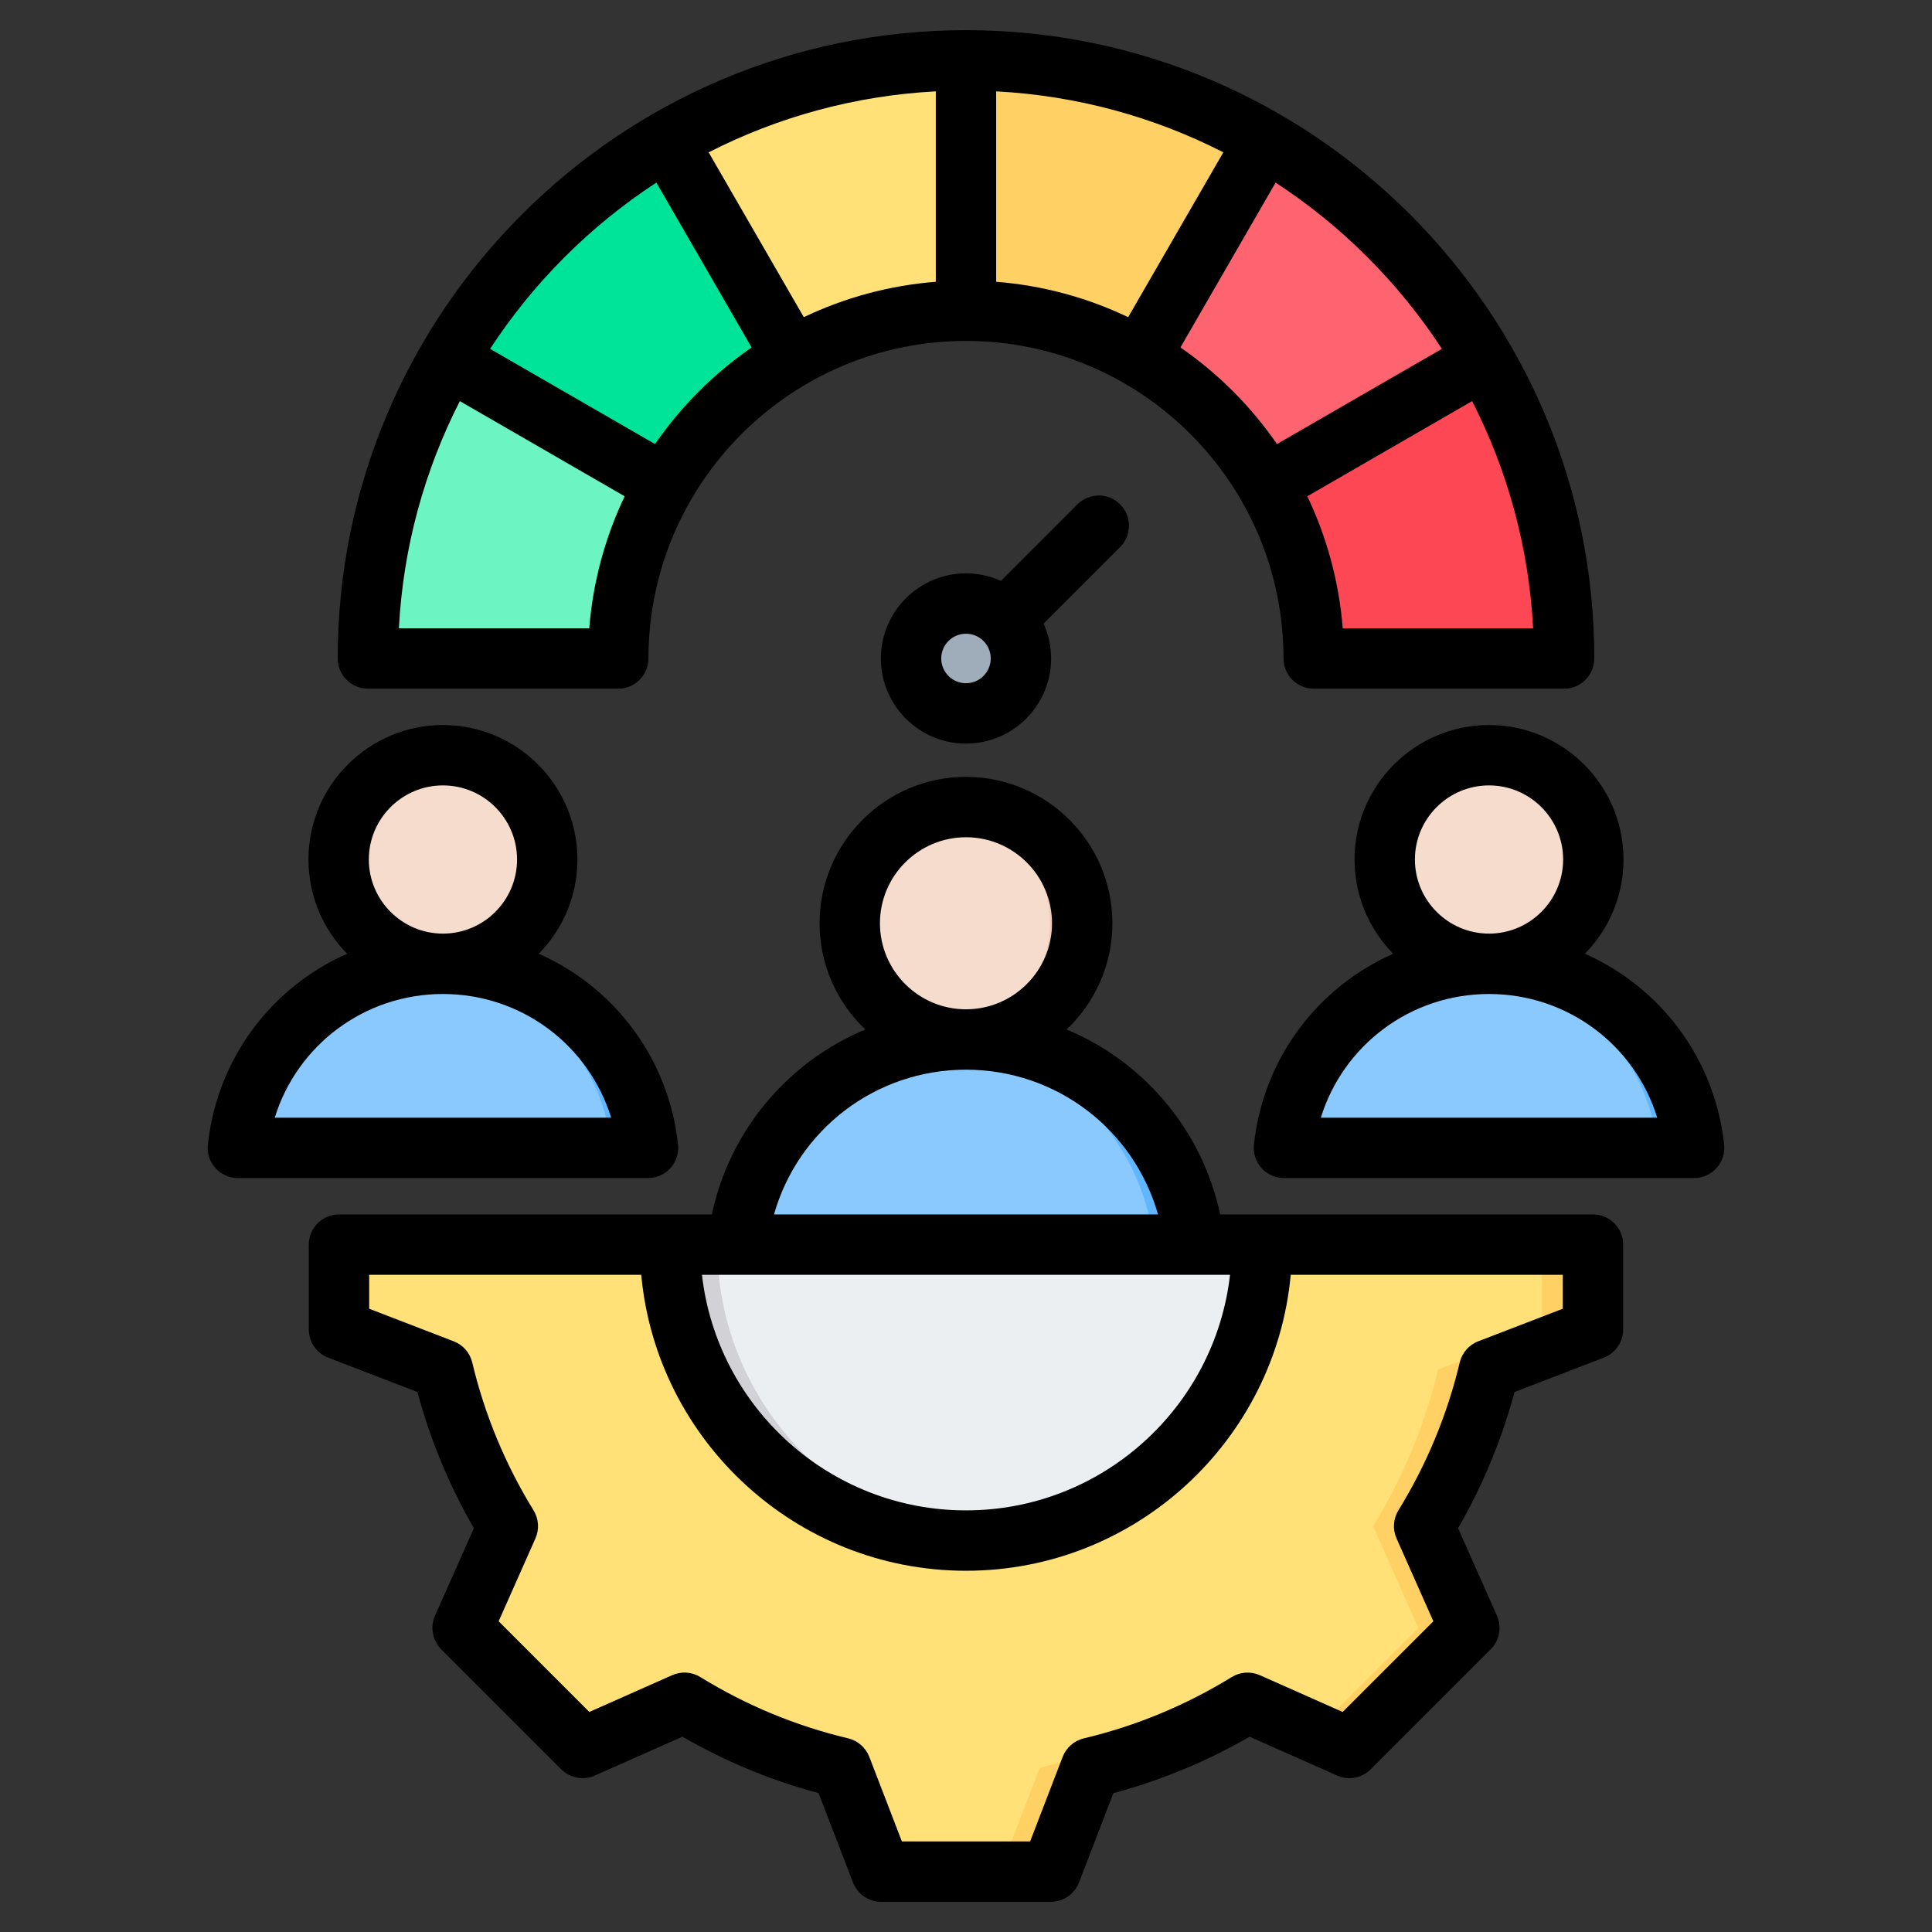 <svg id="Layer_1" enable-background="new 0 0 512 512" viewBox="0 0 512 512" xmlns="http://www.w3.org/2000/svg"><rect x="0" y="0" width="512" height="512" fill="#333333" stroke="none"/><g clip-rule="evenodd" fill-rule="evenodd"><g><g><path d="m422.16 329.84v22.487l-27.535 10.598c-3.491 14.671-9.308 28.682-17.215 41.524l11.984 26.983-31.801 31.802-26.974-11.981c-12.843 7.91-26.861 13.726-41.535 17.218l-10.596 27.529h-44.974l-10.598-27.535c-14.672-3.492-28.683-9.308-41.524-17.215l-26.983 11.985-31.802-31.802 11.981-26.975c-7.91-12.843-13.726-26.861-17.218-41.535l-27.53-10.595v-22.488z" fill="#ffe177"/><path d="m181.391 451.25-26.983 11.985-4.154-4.155 25.298-11.236c1.92 1.182 3.868 2.317 5.839 3.406zm149.228.004c-12.843 7.91-26.861 13.726-41.535 17.218l-10.596 27.528h-13.51l10.596-27.529c14.674-3.492 34.531-12.715 47.374-20.625zm91.541-121.414v22.487l-27.535 10.598c-3.491 14.671-9.308 28.682-17.215 41.524l11.984 26.983-31.801 31.802-9.355-4.155 27.647-27.647-11.984-26.983c7.906-12.841 13.723-26.853 17.215-41.524l27.535-10.598v-22.487z" fill="#ffd064"/><path d="m177.571 329.84c0 43.319 35.111 78.429 78.429 78.429 43.32 0 78.43-35.111 78.43-78.429z" fill="#eceff1"/><path d="m177.571 329.84c0 43.319 35.111 78.429 78.429 78.429 2.1 0 4.18-.085 6.239-.247-40.401-3.179-72.191-36.964-72.191-78.182z" fill="#d1d1d6"/></g><g><path d="m200.945 329.841 110.11-.001c3.006 0 5.232-2.724 4.632-5.67-5.661-27.784-30.231-48.691-59.687-48.691s-54.026 20.908-59.687 48.691c-.6 2.946 1.626 5.671 4.632 5.671z" fill="#8ac9fe"/><path d="m300.289 329.841h10.766c3.006 0 5.232-2.724 4.632-5.671-5.661-27.784-30.231-48.691-59.687-48.691-1.814 0-3.609.08-5.383.235 27.027 2.367 48.992 22.383 54.304 48.456.601 2.946-1.625 5.671-4.632 5.671z" fill="#60b7ff"/><circle cx="256" cy="244.679" fill="#f6dccd" r="30.799"/><path d="m256 213.881c17.01 0 30.799 13.789 30.799 30.799s-13.789 30.799-30.799 30.799c-1.456 0-2.889-.104-4.291-.299 14.978-2.088 26.508-14.947 26.508-30.5s-11.53-28.411-26.508-30.5c1.403-.196 2.835-.299 4.291-.299z" fill="#f1cbbc"/></g><g><path d="m345.207 304.202h98.81c2.698 0 4.695-2.445 4.156-5.089-5.08-24.933-27.129-43.694-53.561-43.694-26.433 0-48.482 18.762-53.562 43.695-.539 2.643 1.459 5.088 4.157 5.088z" fill="#8ac9fe"/><path d="m434.356 304.202h9.661c2.698 0 4.695-2.445 4.157-5.089-5.08-24.933-27.129-43.694-53.562-43.694-1.628 0-3.239.072-4.83.211 24.253 2.124 43.964 20.086 48.731 43.483.538 2.644-1.459 5.089-4.157 5.089z" fill="#60b7ff"/><ellipse cx="394.612" cy="227.78" fill="#f6dccd" rx="27.638" ry="27.638" transform="matrix(.526 -.851 .851 .526 -6.609 443.706)"/><path d="m394.612 200.142c15.264 0 27.638 12.374 27.638 27.638s-12.374 27.638-27.638 27.638c-1.307 0-2.592-.093-3.85-.268 13.441-1.874 23.788-13.413 23.788-27.37s-10.347-25.496-23.788-27.37c1.258-.175 2.543-.268 3.85-.268z" fill="#f1cbbc"/></g><g><path d="m67.983 304.202h98.81c2.698 0 4.695-2.445 4.156-5.089-5.08-24.933-27.129-43.694-53.561-43.694-26.433 0-48.482 18.762-53.562 43.695-.538 2.643 1.459 5.088 4.157 5.088z" fill="#8ac9fe"/><path d="m157.132 304.202h9.661c2.698 0 4.695-2.445 4.157-5.089-5.08-24.933-27.129-43.694-53.562-43.694-1.628 0-3.239.072-4.83.211 24.253 2.124 43.964 20.086 48.731 43.483.539 2.644-1.459 5.089-4.157 5.089z" fill="#60b7ff"/><ellipse cx="117.388" cy="227.78" fill="#f6dccd" rx="27.638" ry="27.638" transform="matrix(.526 -.851 .851 .526 -138.088 207.885)"/><path d="m117.388 200.142c15.264 0 27.638 12.374 27.638 27.638s-12.374 27.638-27.638 27.638c-1.307 0-2.592-.093-3.851-.268 13.441-1.874 23.788-13.413 23.788-27.37s-10.347-25.496-23.788-27.37c1.259-.175 2.544-.268 3.851-.268z" fill="#f1cbbc"/></g><g><path d="m256 16c85.709 0 155.529 68.03 158.408 153.037.05 1.486-.45 2.781-1.483 3.851-1.033 1.069-2.313 1.612-3.8 1.612h-55.833c-2.811 0-5.125-2.195-5.275-5.001-2.597-48.567-42.802-87.15-92.017-87.15s-89.42 38.583-92.018 87.15c-.15 2.806-2.464 5.001-5.274 5.001h-55.833c-1.487 0-2.767-.543-3.799-1.612-1.033-1.069-1.534-2.366-1.484-3.851 2.879-85.007 72.7-153.037 158.408-153.037z" fill="#6cf5c2"/><path d="m118.712 95.236 57.47 33.18c8.091-13.984 19.751-25.644 33.734-33.735 13.556-7.844 29.296-12.333 46.083-12.333l.001-66.348c-28.875 0-55.947 7.721-79.263 21.212-24.052 13.917-44.108 33.972-58.025 58.024z" fill="#00e499"/><path d="m176.737 37.212 33.18 57.47c13.556-7.844 29.296-12.333 46.083-12.333 16.788 0 32.527 4.489 46.083 12.333l33.18-57.47c-23.316-13.491-50.388-21.212-79.263-21.212-28.875 0-55.947 7.721-79.263 21.212z" fill="#ffe177"/><path d="m256 16v66.349c16.788 0 32.527 4.489 46.083 12.333 13.984 8.091 25.644 19.751 33.735 33.735l57.47-33.18c-13.917-24.052-33.973-44.108-58.025-58.025-23.316-13.491-50.388-21.212-79.263-21.212z" fill="#ffd064"/><path d="m335.263 37.212-33.18 57.47c13.984 8.091 25.644 19.751 33.735 33.735 7.06 12.201 11.402 26.171 12.2 41.082.15 2.807 2.464 5.001 5.275 5.001h55.833c1.487 0 2.767-.543 3.8-1.612 1.033-1.07 1.534-2.365 1.483-3.851-.908-26.826-8.483-51.961-21.12-73.801-13.918-24.052-33.974-44.108-58.026-58.024z" fill="#fe646f"/><path d="m393.288 95.236-57.47 33.18c7.06 12.201 11.402 26.171 12.2 41.082.15 2.807 2.464 5.001 5.275 5.001h55.833c1.487 0 2.767-.543 3.8-1.612 1.033-1.07 1.534-2.365 1.483-3.851-.909-26.825-8.484-51.96-21.121-73.8z" fill="#fd4755"/><circle cx="256.001" cy="174.504" fill="#9facba" r="19.56"/><path d="m256 154.945c10.803 0 19.56 8.757 19.56 19.56s-8.757 19.56-19.56 19.56c-.923 0-1.831-.065-2.721-.189 9.515-1.324 16.84-9.491 16.84-19.371s-7.325-18.047-16.84-19.371c.89-.124 1.798-.189 2.721-.189z" fill="#8d9ca8"/></g></g><path d="m350.037 296.201c5.921-19.194 23.74-32.778 44.559-32.782h.009.009c20.833.004 38.651 13.588 44.573 32.782zm24.928-68.424c0-10.827 8.813-19.636 19.64-19.636 10.832 0 19.641 8.808 19.641 19.636 0 10.827-8.808 19.636-19.631 19.64h-.009c-10.828-.005-19.641-8.813-19.641-19.64zm81.951 75.571c-2.46-22.927-17.002-41.802-36.91-50.597 6.329-6.437 10.24-15.255 10.24-24.974 0-19.65-15.992-35.637-35.642-35.637s-35.637 15.987-35.637 35.637c0 9.719 3.916 18.537 10.25 24.974-19.922 8.794-34.463 27.669-36.91 50.597-.24 2.258.488 4.512 2 6.202 1.521 1.69 3.676 2.648 5.949 2.648h108.701c2.268 0 4.428-.958 5.949-2.648 1.522-1.69 2.25-3.944 2.01-6.202zm-384.108-7.147c5.926-19.194 23.74-32.778 44.568-32.782h.009.01c20.833.004 38.642 13.588 44.572 32.782zm24.937-68.424c0-10.827 8.813-19.636 19.64-19.636 10.832 0 19.641 8.808 19.641 19.636 0 10.827-8.808 19.636-19.631 19.64-.01 0-.01 0-.01 0h-.009c-10.818-.005-19.631-8.813-19.631-19.64zm79.942 81.773c1.521-1.69 2.24-3.944 2-6.202-2.451-22.927-16.992-41.802-36.91-50.597 6.329-6.437 10.25-15.255 10.25-24.974 0-19.65-15.992-35.637-35.642-35.637s-35.642 15.987-35.642 35.637c0 9.719 3.911 18.537 10.245 24.974-19.913 8.794-34.449 27.669-36.9 50.597-.254 2.258.479 4.512 2 6.202 1.517 1.69 3.681 2.648 5.949 2.648h108.701c2.268 0 4.428-.958 5.949-2.648zm236.469 37.281-22.411 8.63c-2.46.939-4.287 3.038-4.897 5.611-3.301 13.837-8.771 27.026-16.25 39.178-1.38 2.249-1.573 5.029-.502 7.437l9.761 21.974-24.04 24.03-21.951-9.752c-2.409-1.071-5.198-.878-7.442.498-12.161 7.484-25.341 12.954-39.196 16.25-2.564.61-4.662 2.441-5.611 4.911l-8.62 22.401h-33.989l-8.63-22.411c-.953-2.46-3.052-4.301-5.611-4.911-13.851-3.286-27.031-8.757-39.178-16.241-2.254-1.39-5.043-1.568-7.451-.498l-21.96 9.752-24.03-24.03 9.747-21.96c1.071-2.409.883-5.193-.497-7.442-7.48-12.147-12.95-25.327-16.25-39.187-.611-2.573-2.451-4.672-4.911-5.611l-22.401-8.63v-8.991h72.101c4.052 43.92 41.103 78.43 86.06 78.43 44.962 0 82.013-34.51 86.06-78.43h72.101v8.992zm-158.161-63.354c24.049 0 44.549 15.974 50.892 38.361h-101.77c6.339-22.388 26.838-38.361 50.878-38.361zm0-61.598c12.574 0 22.8 10.227 22.8 22.801 0 12.569-10.226 22.796-22.8 22.796-12.569 0-22.8-10.226-22.8-22.796 0-12.574 10.231-22.801 22.8-22.801zm-60.569 115.96h-9.4c3.991 35.078 33.839 62.428 69.969 62.428s65.983-27.35 69.974-62.428h-9.372-121.13c-.014 0-.019 0-.019 0-.013 0-.022 0-.022 0zm226.731-16.001h-98.789c-4.794-22.42-20.293-40.488-40.703-49.019 7.461-7.076 12.133-17.072 12.133-28.139 0-21.396-17.401-38.802-38.802-38.802-21.387 0-38.798 17.406-38.798 38.802 0 11.067 4.667 21.063 12.128 28.139-20.41 8.531-35.9 26.599-40.689 49.019h-98.799c-4.423 0-8.001 3.582-8.001 8.001v22.49c0 3.301 2.038 6.268 5.127 7.461l23.66 9.109c3.395 12.64 8.414 24.749 14.964 36.098l-10.302 23.185c-1.338 3.029-.681 6.569 1.658 8.907l31.801 31.801c2.338 2.338 5.879 3 8.902 1.648l23.199-10.297c11.348 6.559 23.458 11.569 36.088 14.959l9.113 23.669c1.188 3.09 4.146 5.132 7.456 5.132h44.981c3.31 0 6.282-2.042 7.47-5.132l9.1-23.66c12.64-3.39 24.749-8.409 36.102-14.959l23.19 10.287c3.019 1.352 6.559.69 8.898-1.648l31.801-31.801c2.338-2.338 3-5.879 1.662-8.907l-10.301-23.195c6.55-11.349 11.569-23.458 14.959-36.088l23.669-9.109c3.089-1.193 5.122-4.16 5.122-7.47v-22.481c.002-4.418-3.58-8-7.999-8zm-166.162-140.775c-3.62 0-6.559-2.944-6.559-6.559 0-3.616 2.939-6.559 6.559-6.559s6.559 2.944 6.559 6.559-2.939 6.559-6.559 6.559zm40.854-47.404c-3.132-3.127-8.193-3.127-11.32 0l-20.284 20.279c-2.817-1.277-5.949-1.991-9.25-1.991-12.438 0-22.556 10.118-22.556 22.556s10.119 22.561 22.556 22.561c12.442 0 22.561-10.123 22.561-22.561 0-3.296-.718-6.428-1.991-9.25l20.284-20.284c3.118-3.121 3.118-8.187 0-11.31zm-174.985-27.359 43.681 25.223c-5.118 10.748-8.4 22.547-9.386 34.98h-50.451c1.127-21.575 6.836-41.957 16.156-60.203zm52.081-57.912c-17.56 11.466-32.6 26.5-44.07 44.065l43.704 25.223c6.907-9.996 15.598-18.683 25.599-25.599zm208.171 44.065-43.699 25.223c-6.912-10.001-15.589-18.683-25.59-25.599l25.219-43.69c17.569 11.467 32.599 26.501 44.07 44.066zm-26.28 74.05h50.46c-1.141-21.575-6.85-41.957-16.171-60.203l-43.68 25.223c5.132 10.747 8.4 22.547 9.391 34.98zm-107.841-91.831c-12.428.986-24.228 4.254-34.98 9.381l-25.218-43.68c18.241-9.32 38.633-15.025 60.199-16.161v50.46zm16.001-50.46v50.46c12.428.986 24.232 4.254 34.98 9.381l25.223-43.685c-18.241-9.315-38.623-15.02-60.203-16.156zm-166.5 158.293h66.349c4.418 0 8.001-3.583 8.001-8.001 0-46.404 37.75-84.154 84.149-84.154 46.404 0 84.149 37.75 84.149 84.154 0 4.418 3.592 8.001 8.001 8.001h66.363c4.409 0 7.996-3.583 7.996-8.001 0-91.812-74.698-166.505-166.509-166.505-91.807 0-166.5 74.693-166.5 166.505 0 2.122.84 4.155 2.343 5.658 1.498 1.497 3.526 2.343 5.658 2.343z"/></g></svg>